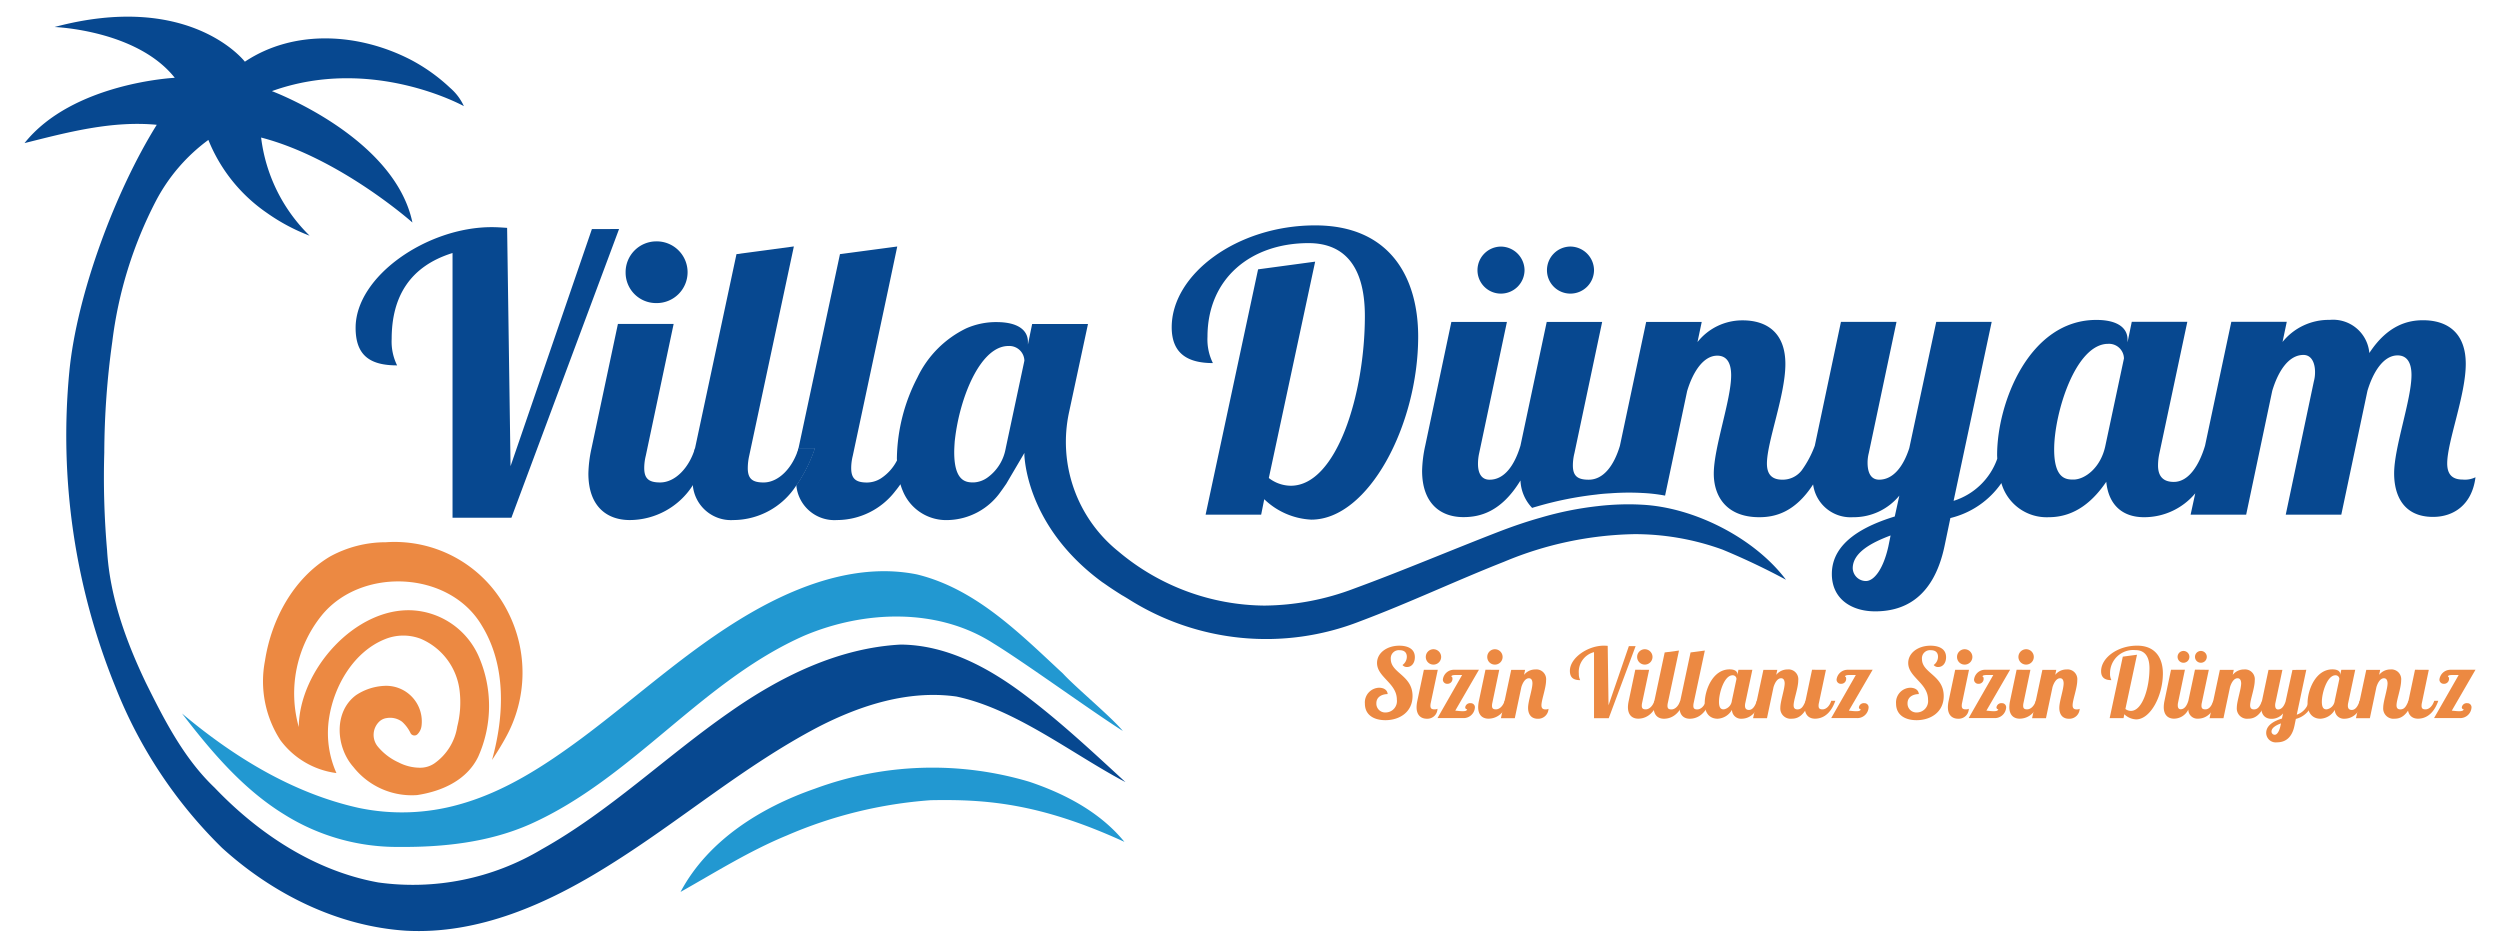 <svg xmlns="http://www.w3.org/2000/svg" xmlns:xlink="http://www.w3.org/1999/xlink" width="306" height="116" viewBox="0 0 306 116">
  <defs>
    <clipPath id="clip-logo">
      <rect width="306" height="116"/>
    </clipPath>
  </defs>
  <g id="logo" clip-path="url(#clip-logo)">
    <g id="SVG_FORMAT" data-name="SVG FORMAT" transform="translate(2.99 2.014)">
      <path id="Path_1" data-name="Path 1" d="M380.638,367.307c-6.4-3.361-13.443-8.952-20.7-10.477-5.858-.821-11.714,1.063-16.867,3.707-9.126,4.772-16.959,11.552-25.67,16.972-7.429,4.655-15.919,8.49-24.884,7.982-8.383-.555-16.3-4.539-22.456-10.133a56.638,56.638,0,0,1-13.033-19.65,81.712,81.712,0,0,1-5.661-38.648c.914-9.473,5.64-22.1,10.7-30.209-5.512-.521-10.9.912-16.186,2.241,5.892-7.394,18.391-7.994,18.391-7.994-4.644-5.858-14.718-6.215-14.718-6.215,16.217-4.337,22.964,3.817,23.288,4.232l.013.01c6.064-4.031,14-3.489,20.309-.231a21.847,21.847,0,0,1,4.816,3.443,6.536,6.536,0,0,1,1.68,2.231s-11.252-6.251-23.5-1.838c0,0,15.008,5.6,17.2,16.081,0,0-8.885-7.9-18.52-10.4a20.226,20.226,0,0,0,5.938,12.015,23.593,23.593,0,0,1-5.251-2.806,19.784,19.784,0,0,1-7.142-8.918,21.8,21.8,0,0,0-6.423,7.473,50.754,50.754,0,0,0-5.341,17.247,100.455,100.455,0,0,0-.977,13.55,103.045,103.045,0,0,0,.344,11.973c.334,5.671,2.31,11.1,4.737,16.184,2.277,4.587,4.667,9.288,8.423,12.859,5.383,5.638,12.269,10.2,20.032,11.6a30.729,30.729,0,0,0,20-4.056c8.33-4.655,15.216-11.378,23.025-16.8,6.169-4.331,13.25-7.843,20.9-8.259,5.671.034,10.849,2.865,15.262,6.2C372.7,359.937,376.651,363.634,380.638,367.307Z" transform="translate(-245.87 -273.59)" fill="#074890"/>
      <path id="Path_2" data-name="Path 2" d="M413.044,606.5c1.5-5.379,1.773-11.552-1.26-16.472-3.976-6.721-14.758-7.184-19.6-1.214a15.236,15.236,0,0,0-2.794,13.653c.063-7,6.95-14.693,13.966-14.283a9.452,9.452,0,0,1,8.022,5.554,15.177,15.177,0,0,1-.031,12.372c-1.365,2.825-4.375,4.214-7.471,4.684a9.108,9.108,0,0,1-7.814-3.455c-2.13-2.411-2.434-6.745.353-8.788a6.85,6.85,0,0,1,3.415-1.124,4.36,4.36,0,0,1,4.581,4.932,1.716,1.716,0,0,1-.548,1.038.538.538,0,0,1-.788-.176,4.456,4.456,0,0,0-1.036-1.4,2.449,2.449,0,0,0-1.922-.447,1.617,1.617,0,0,0-.84.393A2.26,2.26,0,0,0,399,604.78a7.093,7.093,0,0,0,2.6,2.012,5.746,5.746,0,0,0,2.586.653,3.079,3.079,0,0,0,1.787-.519,6.761,6.761,0,0,0,2.817-4.533,11.894,11.894,0,0,0,.3-4.239,7.9,7.9,0,0,0-4.821-6.511l-.071-.023a5.952,5.952,0,0,0-4.262.094c-3.781,1.517-6.2,5.635-6.824,9.57A12.019,12.019,0,0,0,394,608.1a10.167,10.167,0,0,1-6.858-4.022,13.253,13.253,0,0,1-1.89-9.715c.781-5.068,3.472-10.095,7.965-12.769a14.183,14.183,0,0,1,6.837-1.748,15.525,15.525,0,0,1,14.9,8.456,16.367,16.367,0,0,1-.263,15.5C414.224,604.656,413.678,605.542,413.044,606.5Z" transform="translate(-355.81 -515.49)" fill="#ec8942"/>
      <path id="Path_3" data-name="Path 3" d="M452.825,616.318c-3.812-2.413-11.973-8.351-15.827-10.712-6.852-4.411-15.85-4.043-23.151-.96-12.582,5.545-20.979,17.434-33.515,23.059-5.07,2.254-10.674,2.854-16.173,2.808a26.012,26.012,0,0,1-13.92-3.94c-5.083-3.107-8.977-7.717-12.569-12.393,6.3,5.291,13.516,9.75,21.614,11.552a25.748,25.748,0,0,0,12.315-.42c5.545-1.535,10.42-4.724,15-8.11,7.3-5.44,14.014-11.763,22.078-16.115,5.741-3.086,12.407-5.251,18.956-3.928,7.221,1.766,12.6,7.255,17.873,12.141C446.962,610.9,451.472,614.655,452.825,616.318Z" transform="translate(-318.38 -528.862)" fill="#2298d1"/>
      <path id="Path_4" data-name="Path 4" d="M682.51,720.305c-10.477-4.806-17.108-5.222-23.716-5.1a54.092,54.092,0,0,0-17.618,4.321c-4.539,1.871-8.721,4.495-13,6.908,3.373-6.341,9.872-10.361,16.474-12.649a41.517,41.517,0,0,1,26.211-.84C675.245,714.414,679.565,716.688,682.51,720.305Z" transform="translate(-547.87 -619.274)" fill="#2298d1"/>
      <path id="Path_5" data-name="Path 5" d="M931.952,395.24c-9.584,0-17.562,5.995-17.562,12.464,0,3.21,1.935,4.39,5.041,4.39a6.542,6.542,0,0,1-.662-3.212c0-7.175,5.335-11.471,12.37-11.471,4.108,0,6.894,2.5,6.894,8.923,0,9.536-3.447,20.773-9.065,20.773a4.447,4.447,0,0,1-2.691-.945l5.671-26.484-6.986.943-6.423,30.026h6.8l.378-1.89a8.9,8.9,0,0,0,5.759,2.5c6.99,0,13.082-11.567,13.082-22.418C944.554,401.613,941.106,395.24,931.952,395.24Z" transform="translate(-773.963 -369.667)" fill="#074890"/>
      <path id="Path_6" data-name="Path 6" d="M1095.466,413.355a2.89,2.89,0,0,0,2.873-2.876,2.922,2.922,0,0,0-2.88-2.88,2.89,2.89,0,0,0-2.88,2.88,2.861,2.861,0,0,0,2.886,2.876Z" transform="translate(-914.725 -379.431)" fill="#074890"/>
      <path id="Path_7" data-name="Path 7" d="M1135.95,413.339a2.89,2.89,0,0,0,2.88-2.88,2.922,2.922,0,0,0-2.88-2.88,2.89,2.89,0,0,0-2.88,2.88,2.861,2.861,0,0,0,2.88,2.88Z" transform="translate(-946.711 -379.415)" fill="#074890"/>
      <path id="Path_8" data-name="Path 8" d="M1187.6,469.855c-1.418,0-1.89-.8-1.89-1.977,0-2.657,2.271-8.366,2.271-12.183,0-3.781-2.212-5.341-5.236-5.341-1.756,0-4.293.531-6.566,4.012a4.454,4.454,0,0,0-4.854-4.056,7.256,7.256,0,0,0-5.77,2.7l.517-2.464h-6.786l-3.218,15.167c-.708,2.361-1.991,4.428-3.821,4.428-1.327,0-1.932-.71-1.932-2.023a7.081,7.081,0,0,1,.176-1.519l3.409-16.054h-6.8l-.517,2.508v-.338c0-1.359-1.134-2.4-3.821-2.4-8.219,0-12.143,10.149-12.143,16.524,0,.162.015.311.015.473a8.288,8.288,0,0,1-5.342,5.148l4.663-21.91h-6.786l-3.3,15.453c-.708,2.212-1.947,3.865-3.688,3.865-1.092,0-1.418-.987-1.418-2.079a4.708,4.708,0,0,1,.149-1.18l3.392-16.054h-6.8l-3.2,15.153a12.6,12.6,0,0,1-1.594,3.01,2.94,2.94,0,0,1-2.376,1.151c-1.416,0-1.89-.8-1.89-1.977,0-2.657,2.258-8.366,2.258-12.183,0-3.781-2.214-5.341-5.238-5.341a6.986,6.986,0,0,0-5.518,2.655l.517-2.464h-6.8l-3.216,15.167c-.708,2.361-1.976,4.146-3.821,4.146-1.315,0-1.934-.42-1.934-1.741a6.283,6.283,0,0,1,.193-1.519l3.392-16.054h-6.786l-3.216,15.153c-.71,2.361-1.935,4.161-3.781,4.161-1.031,0-1.416-.855-1.416-1.932a6.085,6.085,0,0,1,.147-1.328l3.394-16.054h-6.8l-3.2,15.153a15.734,15.734,0,0,0-.382,3.069c0,3.97,2.226,5.671,5.06,5.671,1.977,0,4.621-.6,6.98-4.487a5.157,5.157,0,0,0,1.43,3.361c.21-.073.42-.132.63-.191a42.748,42.748,0,0,1,7.245-1.447c.546-.074,1.107-.118,1.653-.147q1.172-.088,2.346-.088c.531,0,1.063.015,1.607.044a19.99,19.99,0,0,1,2.789.323l2.7-12.792c.708-2.361,1.991-4.337,3.688-4.337,1.136,0,1.7.84,1.7,2.405,0,3.025-2.126,8.822-2.126,12.04,0,2.684,1.47,5.327,5.577,5.327,1.859,0,4.339-.546,6.581-4.014a4.624,4.624,0,0,0,4.883,4.014,7.225,7.225,0,0,0,5.671-2.642l-.561,2.554c-3.541,1.09-7.7,3.069-7.7,7.036,0,3.069,2.42,4.575,5.3,4.575,3.113,0,7.083-1.26,8.5-8.026l.708-3.394a10.615,10.615,0,0,0,6.243-4.279,5.759,5.759,0,0,0,5.8,4.176c3.361,0,5.564-2.17,7.039-4.337.281,2.831,1.976,4.337,4.621,4.337a8.137,8.137,0,0,0,6.27-2.922l-.569,2.613h6.8L1164.293,459c.708-2.361,1.977-4.4,3.821-4.4,1.033,0,1.418,1.05,1.418,2.079a4.24,4.24,0,0,1-.149,1.18l-3.436,16.289h6.8l3.2-15.153c.71-2.361,1.979-4.337,3.69-4.337,1.12,0,1.7.84,1.7,2.4,0,3.025-2.124,8.822-2.124,12.04,0,2.684,1.136,5.327,4.766,5.327,2.508,0,4.766-1.47,5.192-4.854A2.909,2.909,0,0,1,1187.6,469.855Zm-70.3,8.219c-.63,2.787-1.756,4.2-2.745,4.2a1.619,1.619,0,0,1-1.609-1.565c0-1.89,2.229-3.113,4.634-4.012Zm26.573-12.38c-.561,2.745-2.537,4.161-3.911,4.161-.855,0-2.361-.044-2.361-3.688,0-4.426,2.6-12.926,6.612-12.926a1.832,1.832,0,0,1,1.932,1.785Z" transform="translate(-889.162 -413.17)" fill="#074890"/>
      <path id="Path_9" data-name="Path 9" d="M467.735,396.505l-9.958,29.022-.42-29.169c-.63-.044-1.239-.088-1.9-.088-7.908,0-16.644,6.02-16.644,12.319,0,3.424,1.8,4.6,5.077,4.6a6.6,6.6,0,0,1-.664-3.233c0-5.207,2.271-8.91,7.45-10.519v32.4h7.207l13.176-35.338Z" transform="translate(-398.276 -370.481)" fill="#074890"/>
      <path id="Path_10" data-name="Path 10" d="M587.532,429.893c-.708,2.376-2.42,4.176-4.264,4.176-1.327,0-1.947-.42-1.947-1.756a6.372,6.372,0,0,1,.191-1.521l3.409-16.127H578.1l-3.233,15.228a15.7,15.7,0,0,0-.382,3.083c0,3.991,2.227,5.694,5.075,5.694a9.192,9.192,0,0,0,7.7-4.249,17.985,17.985,0,0,0,2.258-4.529Zm-4.743-25.333a3.764,3.764,0,0,0-3.747,3.806,3.726,3.726,0,0,0,3.747,3.747,3.777,3.777,0,1,0,0-7.553Z" transform="translate(-505.457 -377.03)" fill="#074890"/>
      <path id="Path_11" data-name="Path 11" d="M647.87,432.224c-.708,2.376-2.42,4.176-4.279,4.176-1.327,0-1.932-.42-1.932-1.756a7.092,7.092,0,0,1,.176-1.521L647.3,407.51l-7.024.943L635.2,432.224a15.6,15.6,0,0,0-.368,3.083,8.892,8.892,0,0,0,.1,1.445A4.691,4.691,0,0,0,639.888,441a9.214,9.214,0,0,0,7.717-4.249,18.483,18.483,0,0,0,2.258-4.529Z" transform="translate(-553.121 -379.36)" fill="#074890"/>
      <path id="Path_12" data-name="Path 12" d="M695.482,525.17a15.708,15.708,0,0,0-.382,3.083,8.817,8.817,0,0,0,.118,1.445,18.485,18.485,0,0,0,2.258-4.529Z" transform="translate(-600.734 -472.306)" fill="#074890"/>
      <path id="Path_13" data-name="Path 13" d="M799.1,439.159c-.515-.029-1.031-.044-1.533-.044a32.769,32.769,0,0,0-3.838.223,40.458,40.458,0,0,0-6.992,1.416c-1.638.458-3.277,1.019-4.9,1.638-5.99,2.31-11.893,4.831-17.913,7.036a31.553,31.553,0,0,1-10.979,2.082,28.075,28.075,0,0,1-17.793-6.566c-.029-.029-.059-.044-.088-.074a17.194,17.194,0,0,1-6.02-17.053l2.311-10.771H724.52l-.517,2.51v-.326c0-1.372-1.136-2.42-3.85-2.42h-.191a9.078,9.078,0,0,0-3.512.767,12.784,12.784,0,0,0-5.976,6.02,22.085,22.085,0,0,0-2.508,9.813,2.264,2.264,0,0,0,.015.323A5.7,5.7,0,0,1,706,435.947a3.245,3.245,0,0,1-1.68.5c-1.327,0-1.947-.42-1.947-1.756a6.286,6.286,0,0,1,.193-1.521l3.378-15.86.93-4.367,1.136-5.385-7.011.933-5.077,23.771h1.993a18.485,18.485,0,0,1-2.258,4.529,4.674,4.674,0,0,0,4.957,4.249,9.027,9.027,0,0,0,7.186-3.585c.21-.25.4-.515.6-.8a6.238,6.238,0,0,0,.281.8,5.736,5.736,0,0,0,5.591,3.585,8.106,8.106,0,0,0,6.419-3.5c.235-.311.443-.63.649-.916l2.229-3.791a1.57,1.57,0,0,1,0,.265c.088,1.535.914,9.223,9.53,15.543.061.044.12.074.179.118l.576.4c.561.384,1.136.752,1.7,1.107a1.029,1.029,0,0,1,.178.1c.177.1.353.21.517.309a31.488,31.488,0,0,0,28.4,2.76c5.946-2.229,11.714-4.957,17.631-7.289a43.17,43.17,0,0,1,15.921-3.38,31.481,31.481,0,0,1,10.815,1.89,84.959,84.959,0,0,1,7.772,3.69C812.974,443.27,805.568,439.464,799.1,439.159Zm-77.815-6.9a.132.132,0,0,1-.015.074,5.555,5.555,0,0,1-2.185,3.483,3.151,3.151,0,0,1-1.727.62c-.855,0-2.376-.044-2.376-3.7,0-.4.029-.84.059-1.3a25.134,25.134,0,0,1,.872-4.411c1.092-3.732,3.113-7.289,5.709-7.289a1.846,1.846,0,0,1,1.949,1.8Z" transform="translate(-601.176 -379.4)" fill="#074890"/>
      <path id="Path_14" data-name="Path 14" d="M1032.116,642.773a.677.677,0,0,1-.544-.248,1.239,1.239,0,0,0,.531-1.019c0-.42-.225-.792-.876-.792a.991.991,0,0,0-1.088,1.078c0,1.737,2.663,1.977,2.663,4.529,0,1.989-1.611,2.958-3.325,2.958-1.349,0-2.508-.588-2.508-2.033a1.8,1.8,0,0,1,1.739-1.939c.42,0,1,.164,1.05.779-.63,0-1.384.3-1.384,1.113a1.08,1.08,0,0,0,1.136,1.136,1.392,1.392,0,0,0,1.372-1.575c0-2.023-2.426-2.743-2.426-4.482,0-1.233,1.208-2.117,2.73-2.117.555,0,1.9.118,1.9,1.416C1033.084,642.263,1032.706,642.773,1032.116,642.773Z" transform="translate(-862.897 -563.143)" fill="#ec8942"/>
      <path id="Path_15" data-name="Path 15" d="M1059.668,644.75l-.853,4.022a1.754,1.754,0,0,0-.048.378c0,.332.155.439.487.439a.737.737,0,0,0,.378-.073,1.235,1.235,0,0,1-1.3,1.22c-.71,0-1.26-.42-1.26-1.42a3.918,3.918,0,0,1,.094-.769l.8-3.8Zm-.534-2.521a.949.949,0,0,1,.947.947.939.939,0,0,1-.947.935.928.928,0,0,1-.933-.935.939.939,0,0,1,.933-.947Zm3.892,7.112a.6.6,0,0,1,.662-.508.5.5,0,0,1,.521.565,1.385,1.385,0,0,1-1.441,1.26h-3.136l3.016-5.276h-.662c-.368,0-.651.023-.651.191,0,.057.13-.013.13.258a.6.6,0,0,1-.63.63.514.514,0,0,1-.544-.519,1.361,1.361,0,0,1,1.374-1.2h3.042l-2.9,5.005c.21.013.582.069.9.069s.521-.046.557-.235a.231.231,0,0,1-.235-.246Z" transform="translate(-886.674 -564.778)" fill="#ec8942"/>
      <path id="Path_16" data-name="Path 16" d="M1095.536,644.75l-.84,4.022a1.638,1.638,0,0,0-.048.378c0,.332.153.439.485.439.462,0,.888-.452,1.065-1.05h.5c-.672,1.926-1.844,2.189-2.483,2.189-.712,0-1.26-.42-1.26-1.42a3.918,3.918,0,0,1,.095-.769l.8-3.8ZM1095,642.23a.949.949,0,0,1,.947.947.939.939,0,0,1-.947.935.928.928,0,0,1-.933-.935.939.939,0,0,1,.933-.947Z" transform="translate(-915.018 -564.778)" fill="#ec8942"/>
      <path id="Path_17" data-name="Path 17" d="M1109.63,655.08c-.42,0-.744.5-.922,1.086l-.8,3.8h-1.7l1.26-5.915h1.7l-.13.615a1.76,1.76,0,0,1,1.384-.664,1.2,1.2,0,0,1,1.313,1.338c0,.945-.567,2.39-.567,3.052,0,.3.118.5.473.5a.7.7,0,0,0,.391-.073,1.262,1.262,0,0,1-1.3,1.22c-.91,0-1.2-.664-1.2-1.338,0-.8.534-2.258.534-3.014C1110.057,655.29,1109.914,655.08,1109.63,655.08Z" transform="translate(-925.485 -574.076)" fill="#ec8942"/>
      <path id="Path_18" data-name="Path 18" d="M1151.166,647.457l2.487-7.24h.828l-3.291,8.822h-1.8V640.95a2.493,2.493,0,0,0-1.859,2.628,1.656,1.656,0,0,0,.166.8c-.815,0-1.26-.294-1.26-1.145,0-1.575,2.178-3.075,4.153-3.075.166,0,.321.01.475.023Z" transform="translate(-957.272 -563.143)" fill="#ec8942"/>
      <path id="Path_19" data-name="Path 19" d="M1182.828,644.75l-.853,4.022a1.761,1.761,0,0,0-.046.378c0,.332.153.439.485.439.46,0,.886-.452,1.065-1.05h.5c-.674,1.926-1.844,2.189-2.485,2.189-.71,0-1.26-.42-1.26-1.42a3.929,3.929,0,0,1,.1-.769l.8-3.8Zm-.533-2.521a.949.949,0,0,1,.947.947.941.941,0,1,1-.947-.947Z" transform="translate(-983.965 -564.778)" fill="#ec8942"/>
      <path id="Path_20" data-name="Path 20" d="M1198.317,643l-1.361,6.39a1.639,1.639,0,0,0-.048.378c0,.332.153.439.485.439.462,0,.888-.452,1.067-1.05h.5c-.674,1.926-1.844,2.189-2.485,2.189-.71,0-1.26-.42-1.26-1.42a4.063,4.063,0,0,1,.092-.769l1.26-5.925Z" transform="translate(-995.799 -565.387)" fill="#ec8942"/>
      <path id="Path_21" data-name="Path 21" d="M1213.377,643l-1.361,6.39a1.617,1.617,0,0,0-.046.378c0,.332.151.439.483.439.46,0,.889-.452,1.065-1.05h.5c-.672,1.926-1.844,2.189-2.483,2.189-.712,0-1.26-.42-1.26-1.42a3.919,3.919,0,0,1,.094-.769l1.26-5.925Z" transform="translate(-1007.695 -565.387)" fill="#ec8942"/>
      <path id="Path_22" data-name="Path 22" d="M1230.813,654.009l-.853,4.022a1.633,1.633,0,0,0-.048.378c0,.332.155.51.487.51.46,0,.779-.523.958-1.113h.5c-.676,1.926-1.741,2.189-2.38,2.189a1.1,1.1,0,0,1-1.159-1.09,2.135,2.135,0,0,1-1.762,1.09c-.8,0-1.573-.5-1.573-1.9,0-1.6.981-4.142,3.039-4.142.674,0,.958.258.958.6v.082l.13-.63Zm-4.083,3.915c0,.912.378.924.592.924a1.194,1.194,0,0,0,.983-1.05l.567-2.674a.458.458,0,0,0-.485-.447C1227.381,654.685,1226.73,656.813,1226.73,657.924Z" transform="translate(-1019.316 -574.037)" fill="#ec8942"/>
      <path id="Path_23" data-name="Path 23" d="M1256.58,655.08c-.42,0-.744.5-.922,1.086l-.8,3.8h-1.7l1.26-5.915h1.7l-.13.615a1.76,1.76,0,0,1,1.384-.664,1.2,1.2,0,0,1,1.313,1.338c0,.945-.567,2.39-.567,3.052,0,.3.118.5.473.5.521,0,.733-.42,1-1.05h.5c-.662,1.941-1.573,2.189-2.2,2.189a1.258,1.258,0,0,1-1.4-1.338c0-.8.533-2.258.533-3.014C1257.006,655.29,1256.864,655.08,1256.58,655.08Z" transform="translate(-1041.569 -574.076)" fill="#ec8942"/>
      <path id="Path_24" data-name="Path 24" d="M1285.858,654.2l-.851,4.022a1.66,1.66,0,0,0-.05.378c0,.332.156.439.487.439.462,0,.886-.452,1.065-1.05h.5c-.674,1.926-1.844,2.189-2.485,2.189-.71,0-1.26-.42-1.26-1.42a3.917,3.917,0,0,1,.094-.769l.8-3.8Z" transform="translate(-1065.354 -574.226)" fill="#ec8942"/>
      <path id="Path_25" data-name="Path 25" d="M1302.1,658.814a.6.6,0,0,1,.662-.508.5.5,0,0,1,.521.565,1.385,1.385,0,0,1-1.441,1.26h-3.136l3.016-5.276h-.664c-.366,0-.649.023-.649.191,0,.057.13-.013.13.258a.6.6,0,0,1-.63.63.515.515,0,0,1-.544-.519,1.361,1.361,0,0,1,1.374-1.2h3.042l-2.913,5.007c.21.013.582.069.9.069s.521-.046.557-.235a.231.231,0,0,1-.223-.248Z" transform="translate(-1077.559 -574.25)" fill="#ec8942"/>
      <path id="Path_26" data-name="Path 26" d="M1341.646,642.773a.678.678,0,0,1-.544-.248,1.239,1.239,0,0,0,.531-1.019c0-.42-.223-.792-.876-.792a.99.99,0,0,0-1.088,1.078c0,1.737,2.663,1.977,2.663,4.529,0,1.989-1.609,2.958-3.325,2.958-1.349,0-2.508-.588-2.508-2.033a1.8,1.8,0,0,1,1.739-1.939c.42,0,1,.164,1.05.779-.63,0-1.384.3-1.384,1.113a1.082,1.082,0,0,0,1.136,1.136,1.392,1.392,0,0,0,1.372-1.575c0-2.023-2.426-2.743-2.426-4.482,0-1.233,1.208-2.117,2.73-2.117.557,0,1.905.118,1.905,1.416C1342.617,642.263,1342.239,642.773,1341.646,642.773Z" transform="translate(-1107.411 -563.143)" fill="#ec8942"/>
      <path id="Path_27" data-name="Path 27" d="M1369.268,644.75l-.84,4.022a1.632,1.632,0,0,0-.048.378c0,.332.153.439.485.439a.731.731,0,0,0,.378-.073,1.235,1.235,0,0,1-1.3,1.22c-.71,0-1.26-.42-1.26-1.42a3.909,3.909,0,0,1,.094-.769l.8-3.8Zm-.533-2.521a.949.949,0,0,1,.947.947.939.939,0,0,1-.947.935.928.928,0,0,1-.933-.935.939.939,0,0,1,.926-.947Zm3.894,7.112a.6.6,0,0,1,.662-.508.5.5,0,0,1,.521.565,1.387,1.387,0,0,1-1.443,1.26h-3.142l3.016-5.276h-.664c-.365,0-.651.023-.651.191,0,.057.13-.013.13.258a.6.6,0,0,1-.63.63.515.515,0,0,1-.544-.519,1.36,1.36,0,0,1,1.374-1.2h3.039l-2.9,5.005c.21.013.582.069.9.069.284,0,.521-.046.557-.235a.229.229,0,0,1-.225-.246Z" transform="translate(-1131.252 -564.778)" fill="#ec8942"/>
      <path id="Path_28" data-name="Path 28" d="M1405.066,644.75l-.84,4.022a1.645,1.645,0,0,0-.048.378c0,.332.153.439.485.439.462,0,.889-.452,1.067-1.05h.5c-.674,1.926-1.844,2.189-2.485,2.189-.71,0-1.26-.42-1.26-1.42a4.063,4.063,0,0,1,.092-.769l.8-3.8Zm-.531-2.521a.941.941,0,1,1-.937.942.949.949,0,0,1,.937-.942Z" transform="translate(-1159.533 -564.778)" fill="#ec8942"/>
      <path id="Path_29" data-name="Path 29" d="M1419.162,655.08c-.42,0-.746.5-.924,1.086l-.8,3.8h-1.7l1.26-5.915h1.7l-.128.615a1.758,1.758,0,0,1,1.382-.664,1.2,1.2,0,0,1,1.315,1.338c0,.945-.569,2.39-.569,3.052,0,.3.118.5.473.5a.7.7,0,0,0,.391-.074,1.26,1.26,0,0,1-1.3,1.22c-.91,0-1.193-.664-1.193-1.338,0-.8.531-2.258.531-3.014C1419.586,655.29,1419.446,655.08,1419.162,655.08Z" transform="translate(-1170 -574.076)" fill="#ec8942"/>
      <path id="Path_30" data-name="Path 30" d="M1460.366,641.269l-1.42,6.64a1.13,1.13,0,0,0,.674.235c1.407,0,2.273-2.815,2.273-5.207,0-1.609-.7-2.235-1.727-2.235a2.839,2.839,0,0,0-3.1,2.876,1.658,1.658,0,0,0,.166.8c-.779,0-1.26-.294-1.26-1.1,0-1.622,2-3.121,4.411-3.121,2.3,0,3.151,1.594,3.151,3.407,0,2.731-1.527,5.619-3.277,5.619a2.237,2.237,0,0,1-1.445-.63l-.092.473h-1.7l1.607-7.524Z" transform="translate(-1201.787 -563.143)" fill="#ec8942"/>
      <path id="Path_31" data-name="Path 31" d="M1497.99,645.54l-.853,4.022a1.617,1.617,0,0,0-.046.378c0,.332.153.439.483.439.462,0,.783-.452.96-1.05h.5c-.672,1.926-1.739,2.189-2.376,2.189a1.105,1.105,0,0,1-1.174-1.122,1.958,1.958,0,0,1-1.75,1.122c-.71,0-1.26-.42-1.26-1.42a3.9,3.9,0,0,1,.092-.769l.8-3.8h1.7l-.84,4.022a1.7,1.7,0,0,0-.036.332c0,.271.094.485.355.485.462,0,.769-.452.945-1.05l.807-3.8Zm-3.1-2.31a.723.723,0,1,1-.723.723A.723.723,0,0,1,1494.89,643.23Zm2.13,0a.723.723,0,1,1-.723.723A.723.723,0,0,1,1497.02,643.23Z" transform="translate(-1230.621 -565.568)" fill="#ec8942"/>
      <path id="Path_32" data-name="Path 32" d="M1522.59,655.08c-.42,0-.746.5-.922,1.086l-.8,3.8h-1.7l1.26-5.915h1.7l-.128.615a1.76,1.76,0,0,1,1.384-.664,1.2,1.2,0,0,1,1.313,1.338c0,.945-.567,2.39-.567,3.052,0,.3.115.5.47.5.521,0,.735-.42,1-1.05h.5c-.662,1.941-1.573,2.189-2.2,2.189a1.257,1.257,0,0,1-1.4-1.338c0-.8.534-2.258.534-3.014C1523.016,655.29,1522.874,655.08,1522.59,655.08Z" transform="translate(-1251.705 -574.076)" fill="#ec8942"/>
      <path id="Path_33" data-name="Path 33" d="M1554.79,654.23l-1.166,5.491a2.249,2.249,0,0,0,1.489-1.693h.5a2.843,2.843,0,0,1-2.1,2.212l-.176.855c-.355,1.68-1.349,2.01-2.13,2.01a1.169,1.169,0,0,1-1.325-1.149c0-.991,1.05-1.491,1.928-1.762l.143-.63a1.817,1.817,0,0,1-1.42.664c-.71,0-1.26-.42-1.26-1.42a3.907,3.907,0,0,1,.092-.769l.8-3.8h1.7l-.851,4.022a1.288,1.288,0,0,0-.036.3c0,.273.082.521.355.521.439,0,.746-.42.922-.97l.84-3.869Zm-3.858,7.95c.25,0,.534-.357.687-1.05l.071-.342c-.6.225-1.159.534-1.159,1.006A.4.4,0,0,0,1550.932,662.18Z" transform="translate(-1275.49 -574.258)" fill="#ec8942"/>
      <path id="Path_34" data-name="Path 34" d="M1582.115,654.009l-.853,4.022a1.624,1.624,0,0,0-.046.378c0,.332.153.51.485.51.46,0,.781-.523.958-1.113h.494c-.672,1.926-1.739,2.189-2.376,2.189a1.1,1.1,0,0,1-1.159-1.09,2.141,2.141,0,0,1-1.764,1.09c-.8,0-1.573-.5-1.573-1.9,0-1.6.981-4.142,3.042-4.142.674,0,.958.258.958.6v.082l.13-.63Zm-4.083,3.915c0,.912.38.924.594.924a1.192,1.192,0,0,0,.981-1.05l.569-2.674a.46.46,0,0,0-.487-.447C1578.685,654.685,1578.032,656.813,1578.032,657.924Z" transform="translate(-1296.827 -574.037)" fill="#ec8942"/>
      <path id="Path_35" data-name="Path 35" d="M1607.9,655.08c-.42,0-.746.5-.922,1.086l-.8,3.8h-1.7l1.26-5.915h1.7l-.128.615a1.76,1.76,0,0,1,1.384-.664,1.2,1.2,0,0,1,1.313,1.338c0,.945-.567,2.39-.567,3.052,0,.3.115.5.47.5.521,0,.735-.42,1-1.05h.5c-.662,1.941-1.573,2.189-2.2,2.189a1.257,1.257,0,0,1-1.4-1.338c0-.8.534-2.258.534-3.014C1608.326,655.29,1608.184,655.08,1607.9,655.08Z" transform="translate(-1319.096 -574.076)" fill="#ec8942"/>
      <path id="Path_36" data-name="Path 36" d="M1637.216,654.2l-.84,4.022a1.624,1.624,0,0,0-.046.378c0,.332.151.439.483.439.462,0,.888-.452,1.067-1.05h.5c-.674,1.926-1.844,2.189-2.485,2.189-.71,0-1.26-.42-1.26-1.42a3.917,3.917,0,0,1,.094-.769l.8-3.8Z" transform="translate(-1342.921 -574.226)" fill="#ec8942"/>
      <path id="Path_37" data-name="Path 37" d="M1653.4,658.814a.6.6,0,0,1,.662-.508.5.5,0,0,1,.521.565,1.387,1.387,0,0,1-1.443,1.26H1650l3.016-5.276h-.662c-.368,0-.651.023-.651.191,0,.057.13-.013.13.258a.6.6,0,0,1-.63.63.515.515,0,0,1-.544-.519,1.36,1.36,0,0,1,1.374-1.2h3.039l-2.9,5.005c.21.013.578.069.9.069.284,0,.521-.046.557-.235a.229.229,0,0,1-.229-.246Z" transform="translate(-1355.063 -574.25)" fill="#ec8942"/>
    </g>
  </g>
</svg>
